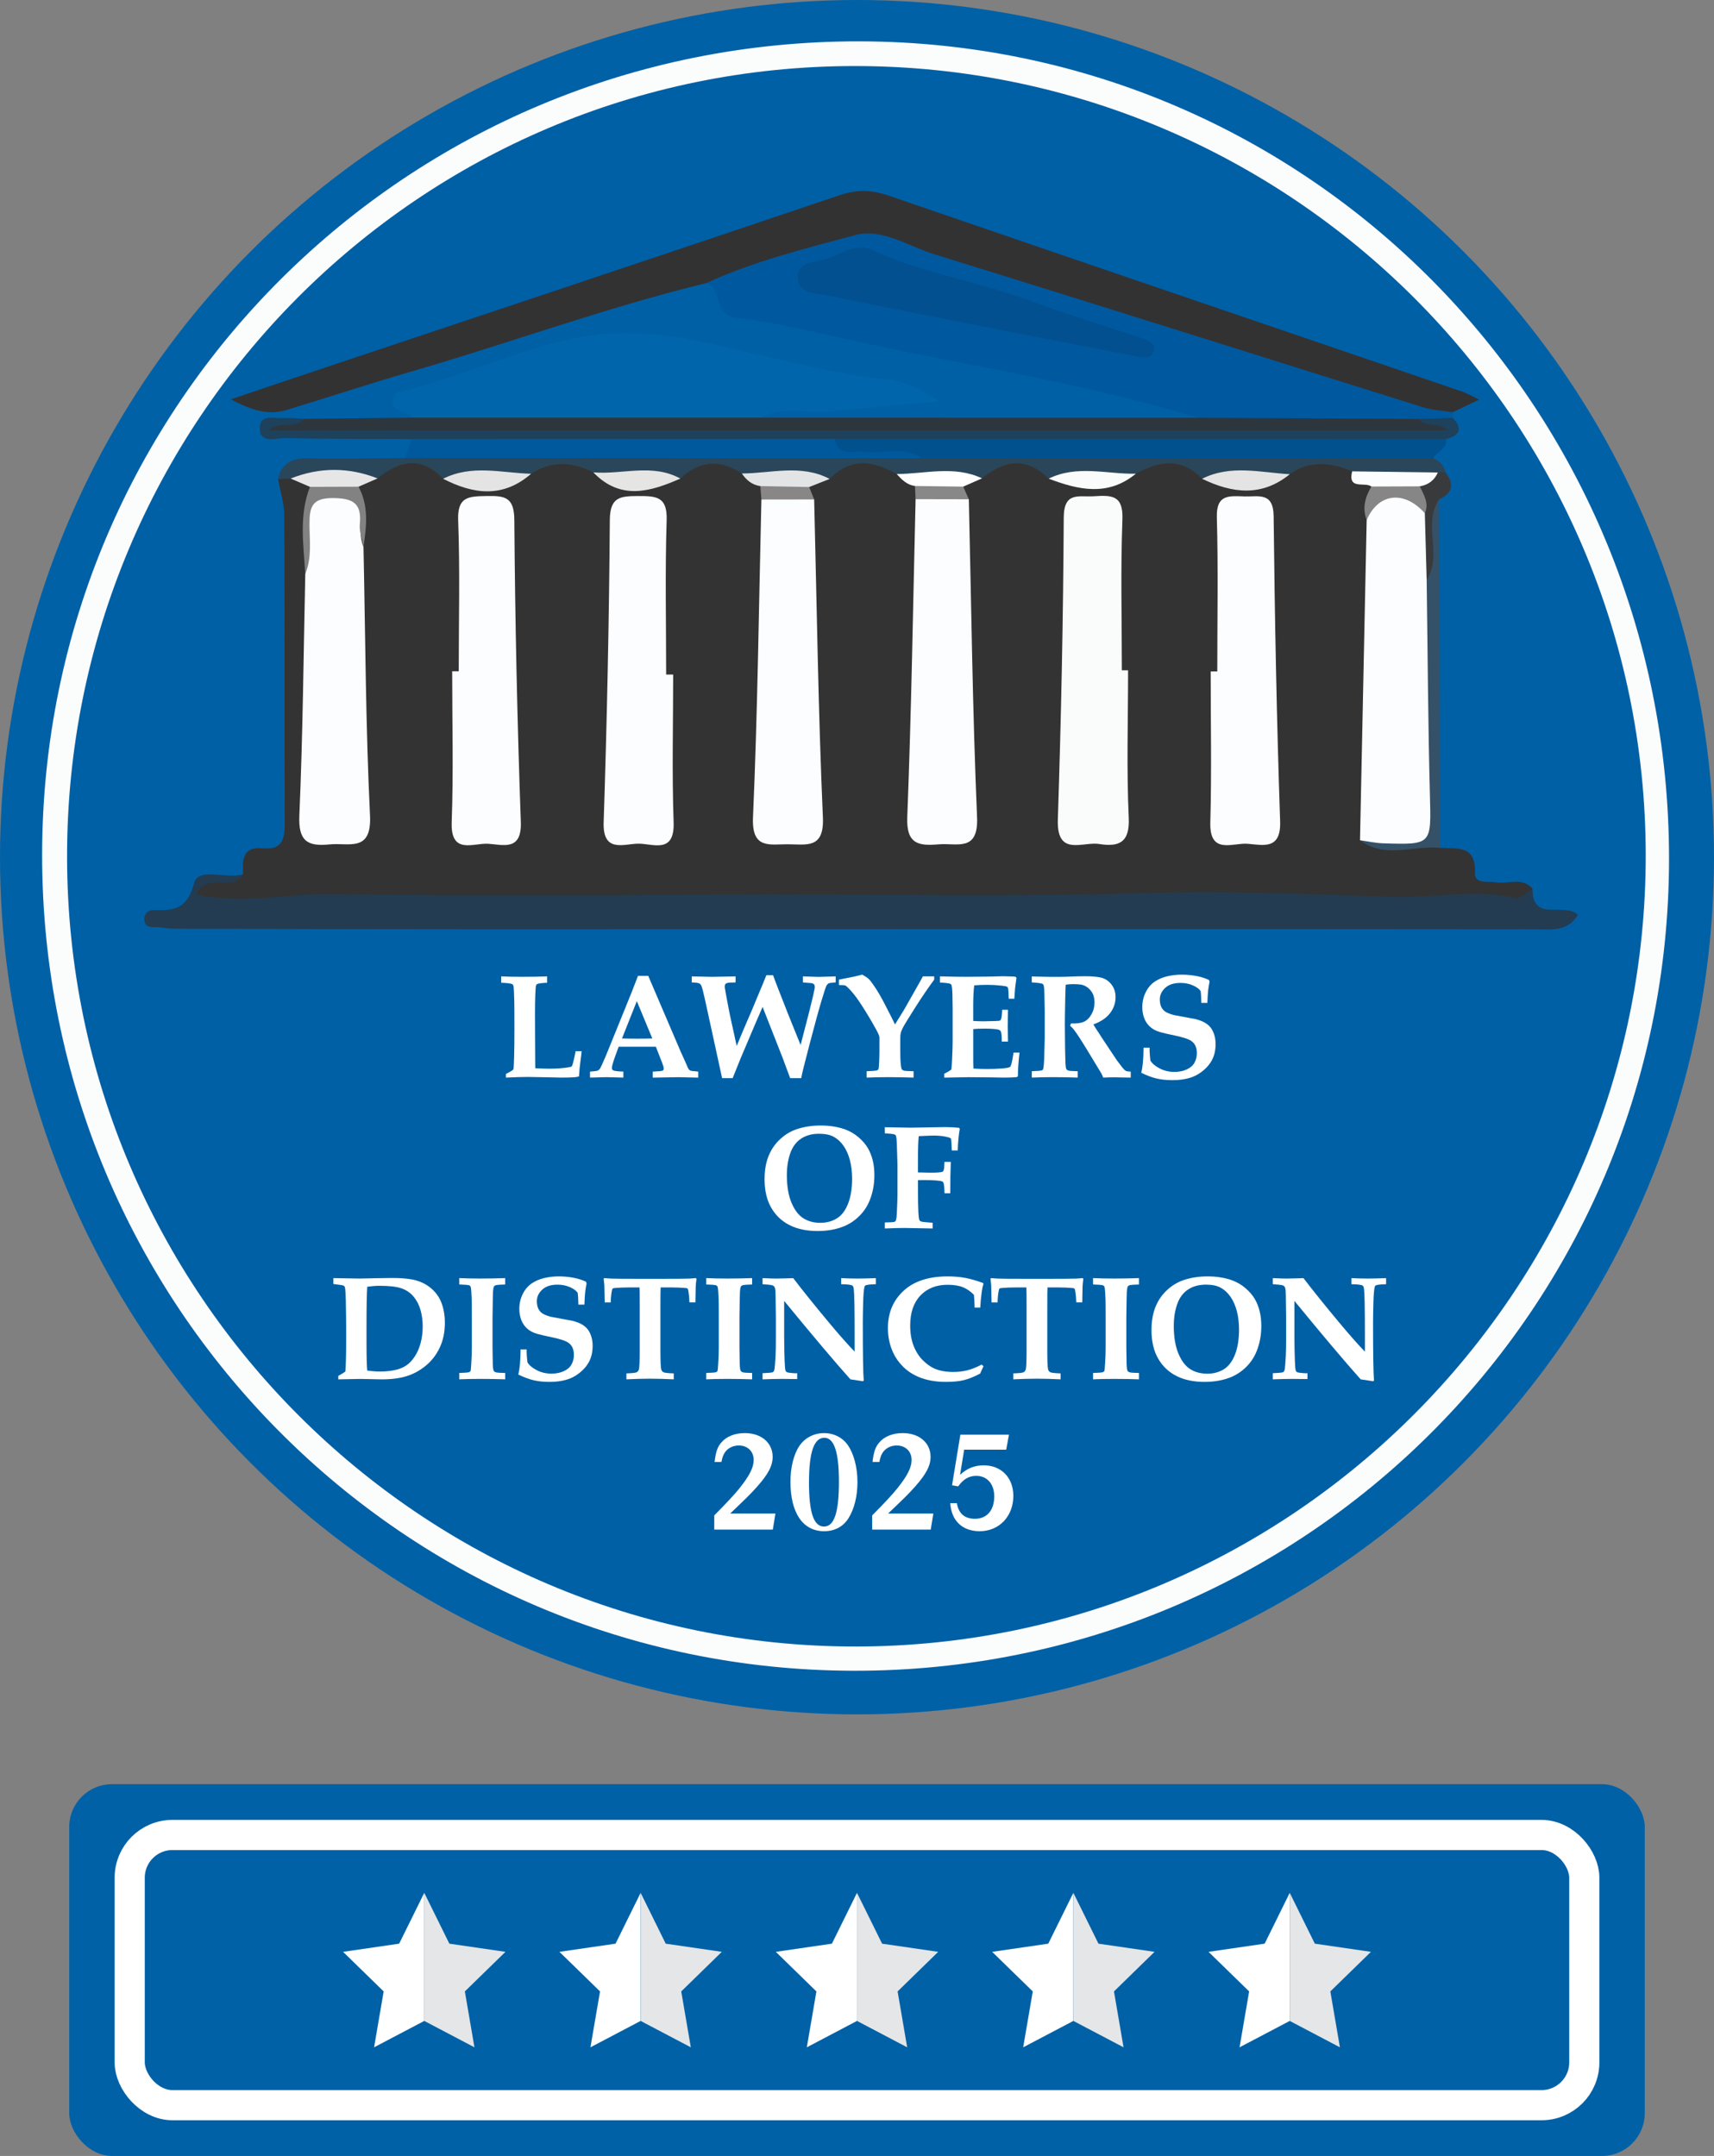 <?xml version="1.0" encoding="UTF-8"?>
<svg id="Layer_1" xmlns="http://www.w3.org/2000/svg" width="113.712" height="143" version="1.1" viewBox="0 0 113.712 143">
  <rect x="0" y="0" width="113.712" height="143" fill="#808080" stroke="none"/>
  <!-- Generator: Adobe Illustrator 29.3.1, SVG Export Plug-In . SVG Version: 2.1.0 Build 151)  -->
  <g>
    <circle cx="56.856" cy="56.856" r="56.856" fill="#0061a7"/>
    <path d="M56.628,110.819c-29.81-.059-53.851-24.232-53.833-54.129C2.813,26.773,27.037,2.683,57.042,2.743c29.772.06,53.707,24.244,53.687,54.248-.019,29.815-24.213,53.887-54.101,53.828Z" fill="#fbfcfc"/>
    <path d="M56.795,109.211c-28.825.032-52.288-23.412-52.345-52.303-.058-29.016,23.388-52.556,52.319-52.527,28.877.028,52.361,23.452,52.413,52.279.052,28.927-23.466,52.52-52.387,52.552Z" fill="#0060a6"/>
    <path d="M95.522,56.233c1.104.077,2.397-.23,2.334,1.65-.027.787.846.549,1.383.641.814.139,1.745-.38,2.439.43-.359.903-1.034,1.035-1.958,1.055-12.608.274-25.22-.016-37.824-.066-13.563-.053-27.13.493-40.692-.063-2.295-.094-4.58.45-6.881.182-.609-.071-1.454.179-1.481-.873-.027-1.063.779-.824,1.416-.906.626-.08,1.335.319,1.873-.3-.061-.956-.04-1.855,1.317-1.717,1.261.129,1.444-.603,1.44-1.644-.024-6.826.001-13.651-.031-20.477-.004-.789-.266-1.577-.408-2.366.285-.255.618-.369,1-.346.626.149,1.208.355,1.391,1.077-.046,1.895-.112,3.791.003,5.687-.083,4.95.231,9.905-.186,14.848-.1,1.182-.027,2.071,1.484,2.078,1.746.008,1.892-1.136,1.729-2.406-.691-5.379-.233-10.779-.357-16.167.142-1.367.007-2.737.021-4.107.196-.649.765-.923,1.267-1.266,1.634-.618,3.271-1.433,4.915-.023,1.954,1.235,3.796,1.046,5.539-.439,1.371-.632,2.744-.634,4.119-.022,1.749,1.629,3.627,1.484,5.572.393,1.387-.989,2.833-1.094,4.342-.298.503.533,1.138.942,1.519,1.595.171.353.24.731.288,1.116.441,5.939-.647,11.845-.383,17.78.016.37-.027.745.01,1.112.112,1.108-.328,2.609,1.509,2.66,1.876.051,1.511-1.454,1.569-2.57.329-6.234-.534-12.441-.437-18.67.059-.495-.056-1,.064-1.494.285-.575.841-.854,1.326-1.213,1.527-1.095,3.127-1.105,4.782-.32.505.533,1.14.945,1.523,1.598.171.353.24.731.288,1.116.259,5.861-.748,11.694-.384,17.557.023.37-.037.747.011,1.112.152,1.143-.477,2.818,1.506,2.872,2.03.055,1.504-1.632,1.567-2.779.336-6.159-.476-12.294-.432-18.447.059-.495-.055-1,.064-1.493.283-.574.837-.853,1.32-1.21,1.663-1.159,3.305-1.173,4.921.094,1.825.554,3.632.9,5.315-.409,1.635-.776,3.227-.829,4.749.275,1.924,1.114,3.789,1.125,5.574-.313,1.32-.65,2.649-.696,3.989-.071.08,1.035,1.399.876,1.674,1.729.058.84-.056,1.68.033,2.52-.107,5.93.377,11.87-.376,17.785-.093.735-.067,1.483.162,2.198.383.807,1.12.742,1.835.755.917.017,1.865-.092,2.65.558Z" fill="#333"/>
    <path d="M16.129,57.985c-.663,1.245-2.383-.204-3.125,1.345,3.057.665,6.016-.064,8.955-.023,8.469.118,16.941.089,25.412.032,9.619-.065,19.237.186,28.859-.107,5.393-.164,10.802.094,16.201.261,2.705.084,5.412-.559,8.12.077.31.073.748-.398,1.127-.616-.046,2.271,2.119.841,3.01,1.731-.702,1.137-1.777.955-2.765.955-7.955,0-15.91-.017-23.866-.016-15.2.001-30.401.015-45.601.015-6.978,0-13.956-.019-20.934-.038-.436-.001-.874-.122-1.308-.108-.354.012-.598-.09-.635-.425-.05-.443.225-.717.651-.704,1.322.041,2.2-.064,2.646-1.788.282-1.093,2.153-.23,3.254-.591Z" fill="#233c51"/>
    <path d="M46.833,18.785c-6.62,1.607-13.014,3.967-19.549,5.86-2.771.803-5.51,1.713-8.271,2.549-1.198.363-2.31.039-3.697-.707,2.123-.716,3.992-1.352,5.864-1.977,11.519-3.851,23.043-7.684,34.549-11.571,1.131-.382,2.109-.348,3.218.033,12.677,4.353,25.367,8.668,38.052,12.999.332.113.64.299,1.133.534-.713.342-1.23.59-1.748.838-1.416.899-2.768.122-4.045-.294-5.43-1.768-10.929-3.316-16.347-5.114-5.696-1.89-11.459-3.569-17.16-5.442-1.192-.392-2.281-.344-3.461.041-2.8.913-5.563,1.993-8.538,2.251Z" fill="#323233"/>
    <path d="M46.833,18.785c3.171-1.456,6.557-2.291,9.896-3.19,1.786-.481,3.554.75,5.293,1.286,10.817,3.335,21.606,6.763,32.41,10.14.624.195,1.301.218,1.953.322-.002.125-.002.25,0,.375-.668.744-1.575.591-2.426.65-3.934.002-7.868.019-11.802-.01-.941-.007-1.959.183-2.714-.651-7.112-2.177-14.458-3.314-21.71-4.864-2.952-.631-5.892-1.391-8.879-1.757-1.647-.202-.876-1.982-2.019-2.302Z" fill="#00599e"/>
    <path d="M27.306,27.703c-.267-.536-1.253-.259-1.248-1.077.004-.591.521-.65.938-.756,3.789-.96,7.342-2.672,11.192-3.451,2.722-.551,5.325-.371,8.073.189,4.174.851,8.272,2.106,12.537,2.549,1.043.108,2.142.464,3.468,1.471-2.683.248-4.963.443-7.24.675-1.515.154-3.095-.424-4.55.401-.679.775-1.611.655-2.483.658-6.068.022-12.137.022-18.205,0-.871-.003-1.803.118-2.482-.658Z" fill="#0065ab"/>
    <path d="M27.306,27.703c7.723,0,15.447,0,23.17,0,9.655.001,19.311.003,28.966.004,4.903.026,9.807.053,14.71.08.667.393,1.482-.031,2.156.391.171.806-.553.763-.956.901-.927.315-1.912.181-2.873.181-20.566.006-41.133.108-61.697-.078-4.4-.04-8.835-.251-13.53-.366.906-1.334,2.125-.497,2.922-1.034,2.378-.027,4.755-.053,7.133-.08Z" fill="#2d363d"/>
    <path d="M19.281,31.742c-.278.013-.557.026-.835.039.249-1.144,1.004-1.417,2.094-1.388,2.105.055,4.213-.005,6.32-.017.988-.636,2.094-.628,3.214-.628,10.361-.004,20.723.017,31.084.022,10.395-.036,20.79-.012,31.185-.01.949,0,1.954-.157,2.736.622.413.193.73.47.815.946-.185.209-.411.356-.675.445-1.867.153-3.752.485-5.514-.509-1.408-.583-2.798-.764-4.136.19-1.912.635-3.878.227-5.819.303-1.366-1.428-2.859-1.182-4.398-.335-1.896.657-3.856.197-5.782.327-1.467-1.466-2.942-1.237-4.421-.019-1.894.051-3.808.497-5.659-.287-1.557-.893-3.063-1.103-4.451.324-1.941-.113-3.932.57-5.822-.361-1.448-.954-2.811-.867-4.081.338-1.924-.133-3.906.545-5.772-.411-1.393-.705-2.772-.794-4.129.092-1.909.746-3.885.314-5.836.331-1.441-1.518-2.893-1.22-4.349-.024-1.922.183-3.845.144-5.768.01Z" fill="#2a465a"/>
    <path d="M95.079,30.381c-11.312.002-22.623.004-33.935.006-1.595-.419-3.222-.078-4.828-.208-.827-.067-1.613-.209-.742-1.284,13.037-.071,26.074-.011,39.11-.028.436,0,.897-.085,1.27.253.052.658-.609.822-.873,1.261Z" fill="#00518d"/>
    <path d="M55.371,29.11c.243,1.204,1.214.758,1.946.865,1.271.185,2.63-.442,3.828.413-11.428-.004-22.856-.007-34.284-.011.146-.419.291-.838.436-1.256.372-.337.833-.252,1.269-.252,8.51-.004,17.02-.004,25.531,0,.436,0,.896-.081,1.274.242Z" fill="#00599c"/>
    <path d="M55.371,29.11c-9.358.003-18.715.006-28.073.01-2.787-.012-5.575.003-8.361-.06-.624-.014-1.729.427-1.699-.72.024-.907,1.011-.567,1.618-.609.436-.03.878.03,1.317.051-.562.761-1.582.057-2.343.766h78.184c-.58-.648-1.453-.104-1.862-.761.744-.023,1.488-.045,2.232-.069.67.718.465,1.166-.431,1.402-13.527-.003-27.055-.007-40.582-.011Z" fill="#1e415c"/>
    <path d="M95.522,56.233c-1.765-.172-3.633.751-5.295-.502.284-.254.623-.388.992-.457,3.156-.589,3.039-.582,2.854-3.645-.264-4.354-.302-8.72.039-13.08.391-1.111.256-2.271.342-3.412.06-.786-.205-1.802,1.024-2.022.015,7.706.029,15.412.044,23.118Z" fill="#355168"/>
    <path d="M95.478,33.115c-1.115,1.652.248,3.689-.829,5.346-1.073-1.172-.564-2.616-.686-3.95.042-.678-.033-1.359-.013-2.039.165-.778,1.013-.686,1.442-1.131.168-.005.336-.009.504-.014.58.764.515,1.377-.417,1.788Z" fill="#393a3c"/>
    <path d="M74.841,44.461c0,3.264-.107,6.532.044,9.789.077,1.664-.683,1.936-1.964,1.731-1.091-.175-2.822.868-2.741-1.617.219-6.674.357-13.352.392-20.029.009-1.751.992-1.356,2.004-1.42,1.171-.074,1.95-.084,1.889,1.531-.126,3.334-.038,6.676-.038,10.015.138,0,.275,0,.412,0Z" fill="#fafbfb"/>
    <path d="M80.758,44.535c0-3.411.065-6.823-.029-10.231-.043-1.556.861-1.403,1.851-1.377.93.024,1.9-.298,1.917,1.309.073,6.749.201,13.499.431,20.244.066,1.927-1.153,1.564-2.171,1.486-.981-.075-2.521.752-2.461-1.418.092-3.335.024-6.675.024-10.012.146,0,.292,0,.438,0Z" fill="#fcfdff"/>
    <path d="M64.275,33.116c.166,7.029.246,14.062.546,21.085.1,2.335-1.33,1.699-2.542,1.803-1.349.116-2.159-.017-2.088-1.81.275-7.025.383-14.056.552-21.085,1.179-.906,2.356-.739,3.533.007Z" fill="#fcfdff"/>
    <path d="M44.66,44.741c0,3.266-.085,6.535.03,9.797.077,2.185-1.449,1.376-2.423,1.422-.964.046-2.284.576-2.219-1.413.219-6.68.361-13.364.409-20.047.011-1.549.692-1.594,1.89-1.598,1.201-.004,1.931.04,1.881,1.593-.109,3.412-.034,6.83-.034,10.246.156,0,.311,0,.467,0Z" fill="#fcfdff"/>
    <path d="M94.528,34.045c.04,1.472.08,2.944.121,4.416.067,4.751.091,9.503.215,14.253.087,3.316.148,3.322-3.103,3.222-.513-.016-1.023-.134-1.534-.204.147-7.08.295-14.161.442-21.241.151-.961.277-1.906,1.599-1.949,1.146-.038,2.049.184,2.261,1.504Z" fill="#fcfdff"/>
    <path d="M30.434,44.522c0-3.338.086-6.679-.038-10.012-.059-1.574.687-1.587,1.872-1.609,1.217-.023,1.844.053,1.855,1.593.048,6.675.193,13.352.43,20.023.07,1.967-1.189,1.506-2.176,1.448-.976-.057-2.489.751-2.41-1.432.121-3.333.032-6.674.032-10.011.145,0,.29,0,.435,0Z" fill="#fcfdff"/>
    <path d="M54.014,33.128c.176,7.029.269,14.061.579,21.084.093,2.108-1.075,1.793-2.315,1.787-1.228-.006-2.415.346-2.322-1.781.307-7.023.389-14.056.557-21.085,1.165-.937,2.332-.769,3.5-.005Z" fill="#fcfdff"/>
    <path d="M24.115,36.273c.127,5.939.143,11.884.433,17.815.121,2.478-1.41,1.788-2.692,1.921-1.478.153-2.069-.242-1.996-1.916.233-5.34.276-10.688.393-16.033.318-1.234.162-2.493.128-3.734-.039-1.41.705-1.803,1.908-1.789,1.166.013,1.764.527,1.682,1.772-.043.649-.131,1.326.145,1.963Z" fill="#fcfdff"/>
    <path d="M24.115,36.273c-.089-.503-.291-1.017-.244-1.507.135-1.392-.45-1.721-1.786-1.73-1.394-.009-1.555.603-1.553,1.735.002,1.095.17,2.226-.28,3.29-.114-1.935-.431-3.88.312-5.768,1.072-.786,2.146-.774,3.223-.011.691,1.283.529,2.635.327,3.991Z" fill="#828282"/>
    <path d="M29.399,31.756c1.897-.965,3.881-.386,5.836-.331-1.86,1.62-3.826,1.37-5.836.331Z" fill="#e4e4e5"/>
    <path d="M79.751,31.757c1.895-.956,3.868-.415,5.819-.303-1.866,1.516-3.824,1.27-5.819.303Z" fill="#e3e4e3"/>
    <path d="M39.363,31.332c1.923.159,3.911-.614,5.772.411-1.996.88-3.972,1.463-5.772-.411Z" fill="#e5e5e4"/>
    <path d="M95.39,31.341c-.23.526-.637.822-1.196.917-1.069.562-2.141.55-3.214.012-.427-.333-1.582.258-1.275-1.006,1.895.026,3.79.051,5.685.077Z" fill="#fcfdff"/>
    <path d="M69.571,31.749c1.881-.928,3.85-.295,5.782-.327-1.848,1.523-3.806,1.079-5.782.327Z" fill="#fafbfb"/>
    <path d="M59.49,31.442c1.892-.011,3.812-.587,5.659.287-.415.183-.829.365-1.244.548-1.074.528-2.141.541-3.201-.042-.534-.067-.879-.423-1.214-.793Z" fill="#fff"/>
    <path d="M49.217,31.406c1.949-.01,3.936-.637,5.822.361-.452.179-.903.358-1.355.537-1.089.485-2.17.516-3.239-.06-.547-.077-.931-.394-1.228-.838Z" fill="#e3e4e5"/>
    <path d="M23.788,32.282c-1.074.004-2.149.007-3.223.011-.428-.183-.855-.367-1.283-.551,1.921-.766,3.844-.762,5.768-.01-.421.183-.841.366-1.262.55Z" fill="#e7e6e7"/>
    <path d="M90.98,32.27c1.071-.004,2.143-.008,3.214-.012.262.567.635,1.114.334,1.787-1.369-1.543-3.085-1.345-3.859.446-.308-.798-.098-1.523.312-2.221Z" fill="#878687"/>
    <path d="M60.704,32.235c1.067.014,2.134.028,3.201.042.123.28.246.559.369.839-1.178-.002-2.355-.004-3.533-.007-.013-.291-.025-.583-.038-.874Z" fill="#888"/>
    <path d="M50.444,32.244c1.08.02,2.159.04,3.239.06.11.275.22.549.331.824-1.167.002-2.333.003-3.5.005-.023-.296-.046-.593-.07-.889Z" fill="#888687"/>
    <path d="M57.602,16.46c3.275,1.584,7.11,2.152,10.71,3.476,2.42.89,4.891,1.644,7.339,2.458.501.167,1.115.354.836,1.018-.191.454-.766.293-1.201.208-6.781-1.323-13.567-2.617-20.334-4.01-.746-.154-2.058-.087-2.033-1.29.022-1.025,1.23-.926,1.932-1.155.815-.265,1.557-.899,2.75-.705Z" fill="#025090"/>
    <path d="M33.563,71.476v-.245c.083-.035.2-.098.35-.187.067-.038.11-.07.13-.096.013-.016.021-.034.024-.053.016-.08.03-.366.043-.856.013-.491.019-1.081.019-1.769,0-1.011-.003-1.635-.01-1.872-.013-.602-.034-.945-.062-1.032-.013-.038-.037-.067-.072-.086-.074-.048-.318-.08-.734-.096v-.422c.406.019.87.029,1.392.029.582,0,1.134-.01,1.656-.029v.422c-.362.016-.582.045-.662.086-.035.019-.061.05-.077.094-.016.043-.031.24-.046.592s-.022.797-.022,1.334c0,.058.002.52.005,1.387.003.458.005.911.007,1.361.002.449.004.722.007.818.442.019.742.029.902.029.486,0,.91-.029,1.272-.086.131-.019.209-.04.235-.062.026-.022.053-.082.082-.178.064-.243.126-.521.187-.835h.398c-.01.089-.014.142-.014.158l-.12.969c-.026.304-.04.486-.043.547-.093.026-.186.043-.278.053-.195.016-.498.024-.907.024-.058,0-.434-.008-1.128-.024-.528-.013-.896-.019-1.104-.019-.314,0-.79.014-1.43.043Z" fill="#fff"/>
    <path d="M39.144,71.476v-.398c.259-.019.413-.036.463-.05.05-.015.092-.037.127-.067.035-.031.071-.079.108-.144.037-.066.146-.31.329-.732.083-.199.243-.59.48-1.176l1.253-3.091.422-1.089h.681l2.145,5.01.298.657.192.442c.032.058.062.099.091.125s.062.045.098.058c.037.013.13.024.281.034.048.007.118.014.211.024v.398l-1.334-.029-1.684.029v-.398c.387-.016.605-.038.655-.065.05-.027.074-.072.074-.137,0-.08-.037-.211-.11-.394l-.413-1.056h-2.467l-.211.576c-.16.442-.24.717-.24.825,0,.077.026.131.077.163.077.045.305.074.686.086v.398l-1.109-.029-1.104.029ZM41.265,68.88c.301.01.641.014,1.022.014.368,0,.697-.005.989-.014l-1.027-2.476-.984,2.476Z" fill="#fff"/>
    <path d="M50.844,64.681h.442c.118.326.235.635.35.926.499,1.28.8,2.041.902,2.284l.576,1.421.557-2.15c.214-.851.337-1.373.37-1.564.01-.051.014-.099.014-.144,0-.067-.015-.12-.046-.158-.031-.038-.076-.065-.137-.082-.029-.007-.23-.024-.605-.053v-.398c.573.022.92.034,1.041.034l1.133-.034v.398c-.048.003-.083.007-.106.01-.202.013-.325.032-.37.058-.045.026-.088.072-.13.139-.042.067-.151.397-.329.989s-.438,1.541-.782,2.848c-.344,1.307-.534,2.075-.569,2.306h-.734l-.518-1.392-1.31-3.331c-.138.301-.629,1.449-1.473,3.446l-.513,1.277h-.701l-1.113-5.106c-.122-.563-.208-.9-.259-1.013-.035-.08-.083-.134-.144-.163-.077-.038-.243-.061-.499-.067v-.398l1.339.029,1.569-.029v.398c-.282.01-.437.016-.466.019-.09.013-.154.038-.192.074-.038.037-.058.092-.058.166,0,.035.002.076.007.122.005.047.038.231.098.555.118.637.205,1.082.259,1.334l.427,1.944c.035-.086.169-.41.403-.969l.605-1.406.763-1.828c.064-.154.13-.317.197-.489Z" fill="#fff"/>
    <path d="M59.377,67.949l.605-.979c.102-.176.406-.712.912-1.608.176-.307.286-.507.331-.6h.753v.216c-.387.521-.805,1.134-1.253,1.838-.448.704-.725,1.157-.83,1.358-.07.137-.117.257-.139.36-.019.074-.029.194-.029.36v.811c0,.406.01.702.031.888.021.185.046.298.074.336s.077.067.144.086.278.032.633.038v.422c-.611-.019-1.163-.029-1.656-.029-.48,0-.966.01-1.459.029v-.422c.365-.013.578-.027.641-.043s.106-.04.13-.072.041-.128.05-.288c.019-.365.029-.675.029-.931v-.912c0-.074-.061-.226-.182-.456-.301-.55-.622-1.092-.965-1.627-.278-.435-.537-.784-.777-1.046-.16-.173-.274-.277-.341-.312-.042-.019-.182-.029-.422-.029v-.36l1.017-.202c.173-.038.35-.082.533-.13.195.109.337.205.427.29.089.085.213.244.37.478.233.346.466.744.696,1.195.374.726.6,1.173.677,1.339Z" fill="#fff"/>
    <path d="M62.645,71.476v-.259c.192-.089.349-.182.47-.278.019-.134.035-.352.048-.653.026-.55.038-.95.038-1.2v-2.16c0-.083-.005-.395-.014-.936-.01-.362-.032-.582-.067-.662-.016-.032-.04-.056-.072-.072-.086-.038-.317-.067-.691-.086v-.408l1.113.024c.221.003.432.005.633.005.438,0,.926-.005,1.464-.014l.974-.024c.115,0,.349.007.701.019.032,0,.085.01.158.029l.034.062-.091.691c-.003.048-.019.278-.048.691h-.374c-.007-.377-.021-.609-.043-.696-.013-.045-.032-.077-.058-.096-.042-.029-.17-.055-.384-.077-.317-.035-.627-.053-.931-.053-.285,0-.576.011-.873.034-.045.362-.067.821-.067,1.377v.984c.217.016.445.024.681.024.074,0,.339-.007.797-.019.173-.003.274-.014.305-.034.03-.019.053-.053.07-.101.038-.122.061-.325.067-.609h.389l-.019,1.056.019,1.051h-.413c.003-.371-.021-.6-.072-.686-.038-.064-.107-.104-.206-.12-.221-.035-.504-.053-.849-.053-.31,0-.566.01-.768.029v2.035c0,.227.005.422.014.585.259.019.566.029.921.029.346,0,.665-.011.957-.034s.473-.055.54-.096c.022-.013.043-.041.062-.086.058-.154.118-.445.182-.873h.394c-.07.633-.106,1.155-.106,1.564l-.062.062c-.205.022-.496.034-.873.034l-.773-.014c-.762-.01-1.286-.014-1.574-.014-.077,0-.611.01-1.603.029Z" fill="#fff"/>
    <path d="M68.451,65.161v-.394c.074,0,.329.007.768.019.214.007.518.01.912.01.336,0,.624-.007.864-.019.397-.016.725-.024.984-.024.502,0,.878.036,1.128.108.25.072.462.222.638.449.176.227.264.504.264.83,0,.387-.12.739-.36,1.056s-.609.568-1.109.753c.08.144.171.291.274.442.102.151.162.242.18.274.017.032.036.062.055.091l.744,1.118c.198.298.305.458.322.48.24.32.387.509.442.566.054.058.107.098.158.12.051.022.152.035.302.038v.398c-.493-.013-.849-.019-1.07-.019-.256,0-.51.007-.763.019-.016-.07-.055-.161-.115-.274l-1.027-1.694c-.294-.486-.544-.869-.749-1.147-.103-.141-.202-.246-.298-.317l.053-.158c.384.013.673-.026.869-.118.195-.091.36-.254.494-.489.134-.235.202-.498.202-.789,0-.294-.07-.539-.211-.734-.141-.195-.315-.331-.523-.408-.134-.048-.374-.072-.72-.072-.154,0-.306.013-.456.038-.01.115-.019.374-.029.777-.019.905-.029,1.51-.029,1.814,0,.48.005.989.014,1.526.013.659.022,1.034.029,1.123.01.179.027.296.053.35.013.026.034.049.062.069.029.021.075.038.139.051.064.013.25.022.557.029v.422c-.547-.019-1.101-.029-1.66-.029-.499,0-.962.01-1.387.029v-.422c.365-.013.581-.031.648-.053.038-.01.066-.026.084-.048.017-.022.031-.067.041-.134.022-.125.038-.314.048-.566l.038-1.401v-1.78l-.019-1.013c-.007-.4-.026-.64-.058-.72-.016-.035-.04-.062-.072-.082-.077-.038-.314-.07-.71-.096Z" fill="#fff"/>
    <path d="M80.103,66.519h-.403c-.007-.371-.022-.633-.048-.787-.099-.141-.271-.266-.516-.374s-.519-.163-.823-.163c-.435,0-.772.11-1.01.329-.238.219-.358.476-.358.77.003.211.038.382.106.513s.163.235.288.312.309.147.552.211c.185.038.444.086.775.144s.546.098.645.12c.259.067.469.148.629.242.16.095.287.203.382.326.094.123.172.278.233.466.061.187.091.397.091.631,0,.41-.085.77-.254,1.08-.128.233-.306.447-.533.641-.227.193-.461.338-.701.434-.384.154-.845.23-1.382.23-.394,0-.744-.037-1.051-.11s-.645-.2-1.013-.379c.099-.365.15-.92.154-1.665h.403c-.007.23.011.517.053.859.122.199.329.373.624.523.294.151.616.226.965.226.304,0,.575-.054.813-.161.238-.107.411-.255.518-.444.107-.189.161-.403.161-.643,0-.202-.038-.374-.113-.518-.075-.144-.193-.259-.353-.346-.16-.086-.442-.176-.845-.269-.579-.122-.96-.209-1.142-.264-.275-.083-.497-.203-.665-.36s-.294-.346-.377-.568c-.083-.222-.125-.462-.125-.718,0-.358.075-.689.226-.991.15-.303.349-.537.595-.703.246-.166.525-.285.835-.358.31-.072.629-.108.955-.108.339,0,.668.031.986.091.318.061.594.149.828.264l.038.115c-.045.208-.078.412-.098.612-.021.2-.036.463-.046.789Z" fill="#fff"/>
    <path d="M50.724,78.205c0-.585.089-1.096.266-1.531s.431-.804.761-1.109c.329-.304.688-.523,1.075-.657.496-.17,1.037-.254,1.622-.254.582,0,1.11.082,1.584.245.352.125.663.305.933.54.27.235.476.476.617.722.141.246.247.517.319.811s.108.619.108.974c0,.602-.104,1.16-.312,1.675-.154.384-.378.725-.674,1.022-.296.298-.633.526-1.01.686-.518.214-1.11.322-1.776.322-.72,0-1.338-.13-1.855-.391-.517-.26-.922-.645-1.217-1.154-.294-.509-.442-1.142-.442-1.9ZM52.202,77.922c0,.746.102,1.362.307,1.85.205.488.467.833.787,1.034.32.202.697.302,1.133.302.403,0,.764-.096,1.082-.288.318-.192.568-.517.749-.974.181-.458.271-1.013.271-1.665,0-.448-.049-.857-.146-1.229-.098-.371-.238-.687-.42-.948-.182-.261-.398-.46-.645-.598-.248-.137-.577-.206-.986-.206-.467,0-.865.11-1.193.329-.328.219-.566.543-.715.972s-.223.902-.223,1.421Z" fill="#fff"/>
    <path d="M63.048,79.151h-.384c-.01-.4-.037-.641-.082-.725-.022-.041-.08-.072-.173-.091-.237-.041-.611-.062-1.123-.062-.074,0-.202.002-.384.005v.533c0,.758.009,1.29.026,1.595.017.306.042.484.074.535.022.035.062.063.12.084.058.021.309.047.753.079v.379l-1.881-.034c-.272,0-.702.011-1.291.034v-.398c.368-.007.581-.021.638-.043.029-.01.053-.027.072-.053.029-.038.051-.122.067-.25.01-.074.022-.305.038-.693.016-.389.024-.668.024-.838v-1.987c0-.045-.014-.493-.043-1.344-.007-.246-.024-.421-.053-.523-.01-.035-.025-.062-.046-.079-.021-.018-.066-.034-.134-.051-.069-.016-.257-.034-.564-.053v-.403l1.704.029,2.308-.038c.323,0,.629.016.917.048l.043.067c-.035.182-.066.414-.091.696-.026.281-.04.528-.043.739h-.394c0-.077-.008-.25-.024-.518-.007-.141-.016-.226-.029-.254-.01-.022-.024-.038-.043-.048-.058-.038-.191-.076-.401-.113-.21-.037-.455-.055-.737-.055-.055,0-.206.005-.454.014-.248.01-.417.017-.506.024-.035.32-.053.897-.053,1.732v.672c.409.013.686.019.83.019.416,0,.678-.019.787-.058.041-.013.072-.05.091-.11.029-.08.046-.262.053-.547h.418c-.022.544-.034,1.238-.034,2.083Z" fill="#fff"/>
    <path d="M22.443,91.49v-.23c.026-.016.07-.041.134-.077.122-.067.233-.137.336-.211.035-.429.053-1.125.053-2.088v-.787c0-.422-.008-1.041-.024-1.857-.01-.451-.031-.739-.062-.864-.01-.029-.022-.051-.038-.067-.026-.026-.066-.045-.12-.058-.055-.013-.256-.041-.605-.086v-.389l1.742.029c.205,0,.59-.008,1.157-.024.409-.01.737-.014.984-.014.566,0,1.02.034,1.361.103.341.068.637.179.89.331.253.152.466.332.641.54.174.208.306.432.396.672.15.403.226.845.226,1.325,0,.611-.112,1.157-.336,1.636-.224.48-.532.881-.924,1.205-.392.323-.817.556-1.274.698-.458.143-1.01.214-1.656.214l-1.425-.029-1.454.029ZM24.363,90.905c.298.045.582.067.854.067.425,0,.803-.045,1.133-.134.243-.067.456-.165.638-.293s.358-.317.525-.566.298-.547.391-.893c.093-.346.139-.718.139-1.118,0-.365-.046-.717-.139-1.058-.093-.34-.245-.639-.456-.895s-.478-.442-.801-.557c-.323-.115-.813-.173-1.468-.173-.246,0-.518.021-.816.062-.032.454-.048,1.31-.048,2.567v1.104c0,.953.016,1.582.048,1.886Z" fill="#fff"/>
    <path d="M33.515,84.777v.422c-.323.01-.515.021-.576.036-.061.014-.104.032-.13.052-.026.021-.043.048-.053.079-.022.055-.038.158-.048.312-.007.083-.011.24-.014.47-.013.787-.019,1.211-.019,1.272v1.934l.014.878c0,.329.016.544.048.643.013.045.034.079.065.103.03.024.078.044.144.058.065.015.255.025.569.031v.422c-.522-.019-1.078-.029-1.67-.029-.515,0-.974.01-1.377.029v-.422c.333-.013.525-.024.576-.034.067-.013.113-.031.137-.053s.039-.048.046-.077c.01-.038.022-.189.038-.451.026-.384.038-.739.038-1.065v-2.006c0-.637-.003-1.046-.01-1.229-.016-.406-.035-.661-.058-.763-.01-.041-.025-.074-.046-.096-.021-.022-.059-.041-.115-.055-.056-.014-.258-.028-.607-.041v-.422c.403.019.865.029,1.387.029.585,0,1.139-.01,1.66-.029Z" fill="#fff"/>
    <path d="M38.774,86.533h-.403c-.007-.371-.022-.633-.048-.787-.099-.141-.271-.266-.516-.374s-.519-.163-.823-.163c-.435,0-.772.11-1.01.329-.238.219-.358.476-.358.77.003.211.038.382.106.513s.163.235.288.312.309.147.552.211c.185.038.444.086.775.144s.546.098.645.12c.259.067.469.148.629.242.16.095.287.203.382.326.094.123.172.278.233.466.061.187.091.397.091.631,0,.41-.085.77-.254,1.08-.128.233-.306.447-.533.641-.227.193-.461.338-.701.434-.384.154-.845.23-1.382.23-.394,0-.744-.037-1.051-.11s-.645-.2-1.013-.379c.099-.365.15-.92.154-1.665h.403c-.007.23.011.517.053.859.122.199.329.373.624.523.294.151.616.226.965.226.304,0,.575-.054.813-.161.238-.107.411-.255.518-.444.107-.189.161-.403.161-.643,0-.202-.038-.374-.113-.518-.075-.144-.193-.259-.353-.346-.16-.086-.442-.176-.845-.269-.579-.122-.96-.209-1.142-.264-.275-.083-.497-.203-.665-.36s-.294-.346-.377-.568c-.083-.222-.125-.462-.125-.718,0-.358.075-.689.226-.991.15-.303.349-.537.595-.703.246-.166.525-.285.835-.358.31-.072.629-.108.955-.108.339,0,.668.031.986.091.318.061.594.149.828.264l.038.115c-.045.208-.078.412-.098.612-.021.2-.036.463-.046.789Z" fill="#fff"/>
    <path d="M41.558,91.49v-.394c.384-.013.612-.038.684-.077s.121-.103.146-.192c.035-.137.053-.552.053-1.243v-2.875c0-.784-.005-1.222-.014-1.315h-.686c-.346,0-.65.011-.912.034-.106.01-.166.022-.182.038-.022.019-.042.075-.058.168-.042.224-.066.475-.072.753h-.398c-.013-.656-.021-1.025-.024-1.109-.01-.141-.026-.293-.048-.456l.043-.048c.15.016.31.027.48.034.275.01.804.014,1.588.014h1.939c.806,0,1.345-.005,1.617-.014.147-.007.296-.017.446-.034l.048.048c-.029.195-.046.366-.053.513-.003.026-.01.376-.019,1.051h-.398c-.007-.25-.027-.488-.062-.715-.019-.115-.04-.184-.062-.206-.019-.016-.07-.027-.154-.034-.262-.026-.578-.038-.945-.038h-.686c-.01.112-.014.55-.014,1.315v2.875c0,.691.017,1.107.053,1.248.022.083.07.145.144.185.074.04.302.067.686.079v.394c-.621-.029-1.144-.043-1.569-.043-.454,0-.977.014-1.569.043Z" fill="#fff"/>
    <path d="M49.898,84.777v.422c-.323.01-.515.021-.576.036-.061.014-.104.032-.13.052-.026.021-.043.048-.053.079-.022.055-.038.158-.048.312-.007.083-.011.24-.014.47-.013.787-.019,1.211-.019,1.272v1.934l.014.878c0,.329.016.544.048.643.013.045.034.079.065.103.03.024.078.044.144.058.065.015.255.025.569.031v.422c-.522-.019-1.078-.029-1.67-.029-.515,0-.974.01-1.377.029v-.422c.333-.013.525-.024.576-.034.067-.013.113-.031.137-.053s.039-.048.046-.077c.01-.038.022-.189.038-.451.026-.384.038-.739.038-1.065v-2.006c0-.637-.003-1.046-.01-1.229-.016-.406-.035-.661-.058-.763-.01-.041-.025-.074-.046-.096-.021-.022-.059-.041-.115-.055-.056-.014-.258-.028-.607-.041v-.422c.403.019.865.029,1.387.029.585,0,1.139-.01,1.66-.029Z" fill="#fff"/>
    <path d="M50.59,91.083c.377-.019.593-.037.648-.053.035-.013.065-.034.089-.062s.044-.088.06-.178c.019-.122.041-.416.067-.883.013-.266.019-.611.019-1.037v-1.54l-.019-1.397c-.003-.233-.013-.386-.029-.456-.016-.07-.039-.123-.07-.156-.031-.034-.081-.06-.151-.079-.07-.019-.275-.04-.614-.062v-.403c.406.019.705.029.897.029l.696-.014.442-.014c.659.861,1.457,1.852,2.395,2.975.675.809,1.235,1.443,1.68,1.9v-1.109c0-1.721-.019-2.734-.058-3.038-.013-.118-.042-.195-.086-.23-.074-.058-.323-.089-.749-.096v-.403c.39.019.749.029,1.075.029.317,0,.725-.01,1.224-.029v.403c-.39.01-.622.038-.696.086-.026.016-.043.04-.053.072-.048.16-.079.525-.094,1.097-.014.571-.022.993-.022,1.264,0,2.128.021,3.419.062,3.873l-.062.043c-.269-.045-.542-.086-.821-.125-1.034-1.155-2.499-2.889-4.396-5.202v2.39c0,.496.01,1.013.029,1.55.013.371.032.597.058.677.013.038.034.07.065.093.03.024.084.041.161.051.208.026.36.038.456.038.019,0,.051-.002.096-.005v.389c-.608-.007-.953-.01-1.037-.01-.31,0-.731.01-1.262.029v-.408Z" fill="#fff"/>
    <path d="M65.246,90.622l-.221.485c-.4.211-.759.356-1.077.435-.318.078-.716.117-1.193.117-.678,0-1.278-.107-1.8-.322-.41-.173-.757-.401-1.041-.686-.285-.285-.504-.593-.657-.926-.234-.502-.35-1.048-.35-1.636,0-1.008.345-1.831,1.034-2.469.689-.639,1.663-.958,2.92-.958.432,0,.82.032,1.164.096.344.064.743.178,1.197.341l.024.062c-.051.151-.091.339-.12.566-.048.362-.079.696-.091,1.003h-.374c-.007-.352-.022-.633-.048-.845-.214-.224-.455-.391-.722-.502-.267-.11-.609-.165-1.025-.165-.752,0-1.353.238-1.804.712-.451.476-.677,1.138-.677,1.989,0,.515.076.965.228,1.349.152.384.354.702.607.952.253.251.507.435.763.55.349.154.771.23,1.267.23.326,0,.635-.037.926-.11.291-.074.608-.2.95-.379l.12.11Z" fill="#fff"/>
    <path d="M67.223,91.49v-.394c.384-.013.612-.038.684-.077s.121-.103.146-.192c.035-.137.053-.552.053-1.243v-2.875c0-.784-.005-1.222-.014-1.315h-.686c-.346,0-.65.011-.912.034-.106.01-.166.022-.182.038-.022.019-.042.075-.058.168-.042.224-.066.475-.072.753h-.398c-.013-.656-.021-1.025-.024-1.109-.01-.141-.026-.293-.048-.456l.043-.048c.15.016.31.027.48.034.275.01.804.014,1.588.014h1.939c.806,0,1.345-.005,1.617-.014.147-.007.296-.017.446-.034l.048.048c-.029.195-.046.366-.053.513-.003.026-.01.376-.019,1.051h-.398c-.007-.25-.027-.488-.062-.715-.019-.115-.04-.184-.062-.206-.019-.016-.07-.027-.154-.034-.262-.026-.578-.038-.945-.038h-.686c-.01.112-.014.55-.014,1.315v2.875c0,.691.017,1.107.053,1.248.022.083.07.145.144.185.074.04.302.067.686.079v.394c-.621-.029-1.144-.043-1.569-.043-.454,0-.977.014-1.569.043Z" fill="#fff"/>
    <path d="M75.564,84.777v.422c-.323.01-.515.021-.576.036-.061.014-.104.032-.13.052-.026.021-.043.048-.053.079-.022.055-.038.158-.048.312-.007.083-.011.24-.014.47-.013.787-.019,1.211-.019,1.272v1.934l.014.878c0,.329.016.544.048.643.013.045.034.079.065.103.03.024.078.044.144.058.065.015.255.025.569.031v.422c-.522-.019-1.078-.029-1.67-.029-.515,0-.974.01-1.377.029v-.422c.333-.013.525-.024.576-.034.067-.013.113-.031.137-.053s.039-.048.046-.077c.01-.038.022-.189.038-.451.026-.384.038-.739.038-1.065v-2.006c0-.637-.003-1.046-.01-1.229-.016-.406-.035-.661-.058-.763-.01-.041-.025-.074-.046-.096-.021-.022-.059-.041-.115-.055-.056-.014-.258-.028-.607-.041v-.422c.403.019.865.029,1.387.029.585,0,1.139-.01,1.66-.029Z" fill="#fff"/>
    <path d="M76.394,88.213c0-.585.089-1.096.266-1.531s.431-.804.761-1.109c.329-.304.688-.523,1.075-.657.496-.17,1.037-.254,1.622-.254.582,0,1.11.082,1.584.245.352.125.663.305.933.54.27.235.476.476.617.722.141.246.247.517.319.811s.108.619.108.974c0,.602-.104,1.16-.312,1.675-.154.384-.378.725-.674,1.022-.296.298-.633.526-1.01.686-.518.214-1.11.322-1.776.322-.72,0-1.338-.13-1.855-.391-.517-.26-.922-.645-1.217-1.154-.294-.509-.442-1.142-.442-1.9ZM77.872,87.93c0,.746.102,1.362.307,1.85.205.488.467.833.787,1.034.32.202.697.302,1.133.302.403,0,.764-.096,1.082-.288.318-.192.568-.517.749-.974.181-.458.271-1.013.271-1.665,0-.448-.049-.857-.146-1.229-.098-.371-.238-.687-.42-.948-.182-.261-.398-.46-.645-.598-.248-.137-.577-.206-.986-.206-.467,0-.865.11-1.193.329-.328.219-.566.543-.715.972s-.223.902-.223,1.421Z" fill="#fff"/>
    <path d="M84.442,91.083c.377-.019.593-.037.648-.053.035-.013.065-.034.089-.062s.044-.088.06-.178c.019-.122.041-.416.067-.883.013-.266.019-.611.019-1.037v-1.54l-.019-1.397c-.003-.233-.013-.386-.029-.456-.016-.07-.039-.123-.07-.156-.031-.034-.081-.06-.151-.079-.07-.019-.275-.04-.614-.062v-.403c.406.019.705.029.897.029l.696-.014.442-.014c.659.861,1.457,1.852,2.395,2.975.675.809,1.235,1.443,1.68,1.9v-1.109c0-1.721-.019-2.734-.058-3.038-.013-.118-.042-.195-.086-.23-.074-.058-.323-.089-.749-.096v-.403c.39.019.749.029,1.075.029.317,0,.725-.01,1.224-.029v.403c-.39.01-.622.038-.696.086-.026.016-.043.04-.053.072-.048.16-.079.525-.094,1.097-.014.571-.022.993-.022,1.264,0,2.128.021,3.419.062,3.873l-.062.043c-.269-.045-.542-.086-.821-.125-1.034-1.155-2.499-2.889-4.396-5.202v2.39c0,.496.01,1.013.029,1.55.013.371.032.597.058.677.013.038.034.07.065.093.03.024.084.041.161.051.208.026.36.038.456.038.019,0,.051-.002.096-.005v.389c-.608-.007-.953-.01-1.037-.01-.31,0-.731.01-1.262.029v-.408Z" fill="#fff"/>
    <rect x="4.593" y="118.343" width="104.526" height="24.657" rx="2.836" ry="2.836" fill="#0061a7"/>
    <rect x="8.605" y="121.711" width="96.502" height="17.922" rx="2.836" ry="2.836" fill="none" stroke="#fff" stroke-miterlimit="10" stroke-width="2"/>
    <g>
      <g>
        <polygon points="26.482 128.921 22.76 129.462 25.454 132.088 24.818 135.795 28.144 134.046 28.144 125.555 26.482 128.921" fill="#fff"/>
        <polygon points="30.84 132.088 33.534 129.462 29.812 128.921 28.15 125.555 28.15 134.046 31.476 135.795 30.84 132.088" fill="#e4e6e8"/>
        <polygon points="28.147 125.549 28.144 125.555 28.144 134.046 28.147 134.045 28.15 134.046 28.15 125.555 28.147 125.549" fill="#e4e6e8"/>
      </g>
      <g>
        <polygon points="40.837 128.921 37.115 129.462 39.808 132.088 39.172 135.795 42.498 134.046 42.498 125.555 40.837 128.921" fill="#fff"/>
        <polygon points="45.195 132.088 47.888 129.462 44.166 128.921 42.505 125.555 42.505 134.046 45.831 135.795 45.195 132.088" fill="#e4e6e8"/>
        <polygon points="42.502 125.549 42.498 125.555 42.498 134.046 42.502 134.045 42.505 134.046 42.505 125.555 42.502 125.549" fill="#e4e6e8"/>
      </g>
      <g>
        <polygon points="55.191 128.921 51.469 129.462 54.163 132.088 53.527 135.795 56.853 134.046 56.853 125.555 55.191 128.921" fill="#fff"/>
        <polygon points="59.55 132.088 62.243 129.462 58.521 128.921 56.859 125.555 56.859 134.046 60.185 135.795 59.55 132.088" fill="#e4e6e8"/>
        <polygon points="56.856 125.549 56.853 125.555 56.853 134.046 56.856 134.045 56.859 134.046 56.859 125.555 56.856 125.549" fill="#e4e6e8"/>
      </g>
      <g>
        <polygon points="69.546 128.921 65.824 129.462 68.517 132.088 67.881 135.795 71.207 134.046 71.207 125.555 69.546 128.921" fill="#fff"/>
        <polygon points="73.904 132.088 76.597 129.462 72.875 128.921 71.214 125.555 71.214 134.046 74.54 135.795 73.904 132.088" fill="#e4e6e8"/>
        <polygon points="71.211 125.549 71.207 125.555 71.207 134.046 71.211 134.045 71.214 134.046 71.214 125.555 71.211 125.549" fill="#e4e6e8"/>
      </g>
      <g>
        <polygon points="83.901 128.921 80.178 129.462 82.872 132.088 82.236 135.795 85.562 134.046 85.562 125.555 83.901 128.921" fill="#fff"/>
        <polygon points="88.259 132.088 90.952 129.462 87.23 128.921 85.568 125.555 85.568 134.046 88.894 135.795 88.259 132.088" fill="#e4e6e8"/>
        <polygon points="85.565 125.549 85.562 125.555 85.562 134.046 85.565 134.045 85.568 134.046 85.568 125.555 85.565 125.549" fill="#e4e6e8"/>
      </g>
    </g>
  </g>
  <g>
    <path d="M51.27,101.456h-3.884v-.94q1.259-1.268,1.695-1.83c.649-.814.92-1.356.92-1.85,0-.572-.407-.959-.988-.959-.368,0-.688.155-.891.417-.126.174-.193.329-.261.678h-.455c.087-.688.194-.998.445-1.288.339-.407.901-.629,1.559-.629,1.094,0,1.85.639,1.85,1.578,0,.591-.3,1.162-1.075,2.024-.436.484-.659.698-1.743,1.734h3.002l-.174,1.065Z" fill="#fff"/>
    <path d="M56.218,95.81c.426.591.668,1.511.668,2.499,0,.94-.213,1.782-.6,2.402-.349.552-.92.852-1.608.852-1.414,0-2.237-1.211-2.237-3.283,0-.94.213-1.811.591-2.373.358-.533.968-.852,1.646-.852.63,0,1.192.281,1.54.755ZM53.671,98.309c0,2.024.31,2.944.998,2.944.678,0,.988-.94.988-2.973,0-1.966-.319-2.915-.968-2.915-.688,0-1.017.968-1.017,2.944Z" fill="#fff"/>
    <path d="M61.747,101.456h-3.884v-.94q1.259-1.268,1.695-1.83c.649-.814.92-1.356.92-1.85,0-.572-.407-.959-.988-.959-.368,0-.688.155-.891.417-.126.174-.193.329-.261.678h-.455c.087-.688.194-.998.445-1.288.339-.407.901-.629,1.559-.629,1.094,0,1.85.639,1.85,1.578,0,.591-.3,1.162-1.075,2.024-.436.484-.659.698-1.743,1.734h3.002l-.174,1.065Z" fill="#fff"/>
    <path d="M63.964,96.159l-.271,1.666c.465-.436.959-.63,1.579-.63,1.162,0,1.956.823,1.956,2.024,0,1.356-.939,2.344-2.237,2.344-1.143,0-1.879-.697-1.946-1.86h.436c.116.697.523,1.036,1.201,1.036.794,0,1.279-.562,1.279-1.492,0-.814-.475-1.356-1.192-1.356-.484,0-.852.213-1.201.697l-.407-.068.552-3.361h3.225l-.184.997h-2.789Z" fill="#fff"/>
  </g>
</svg>